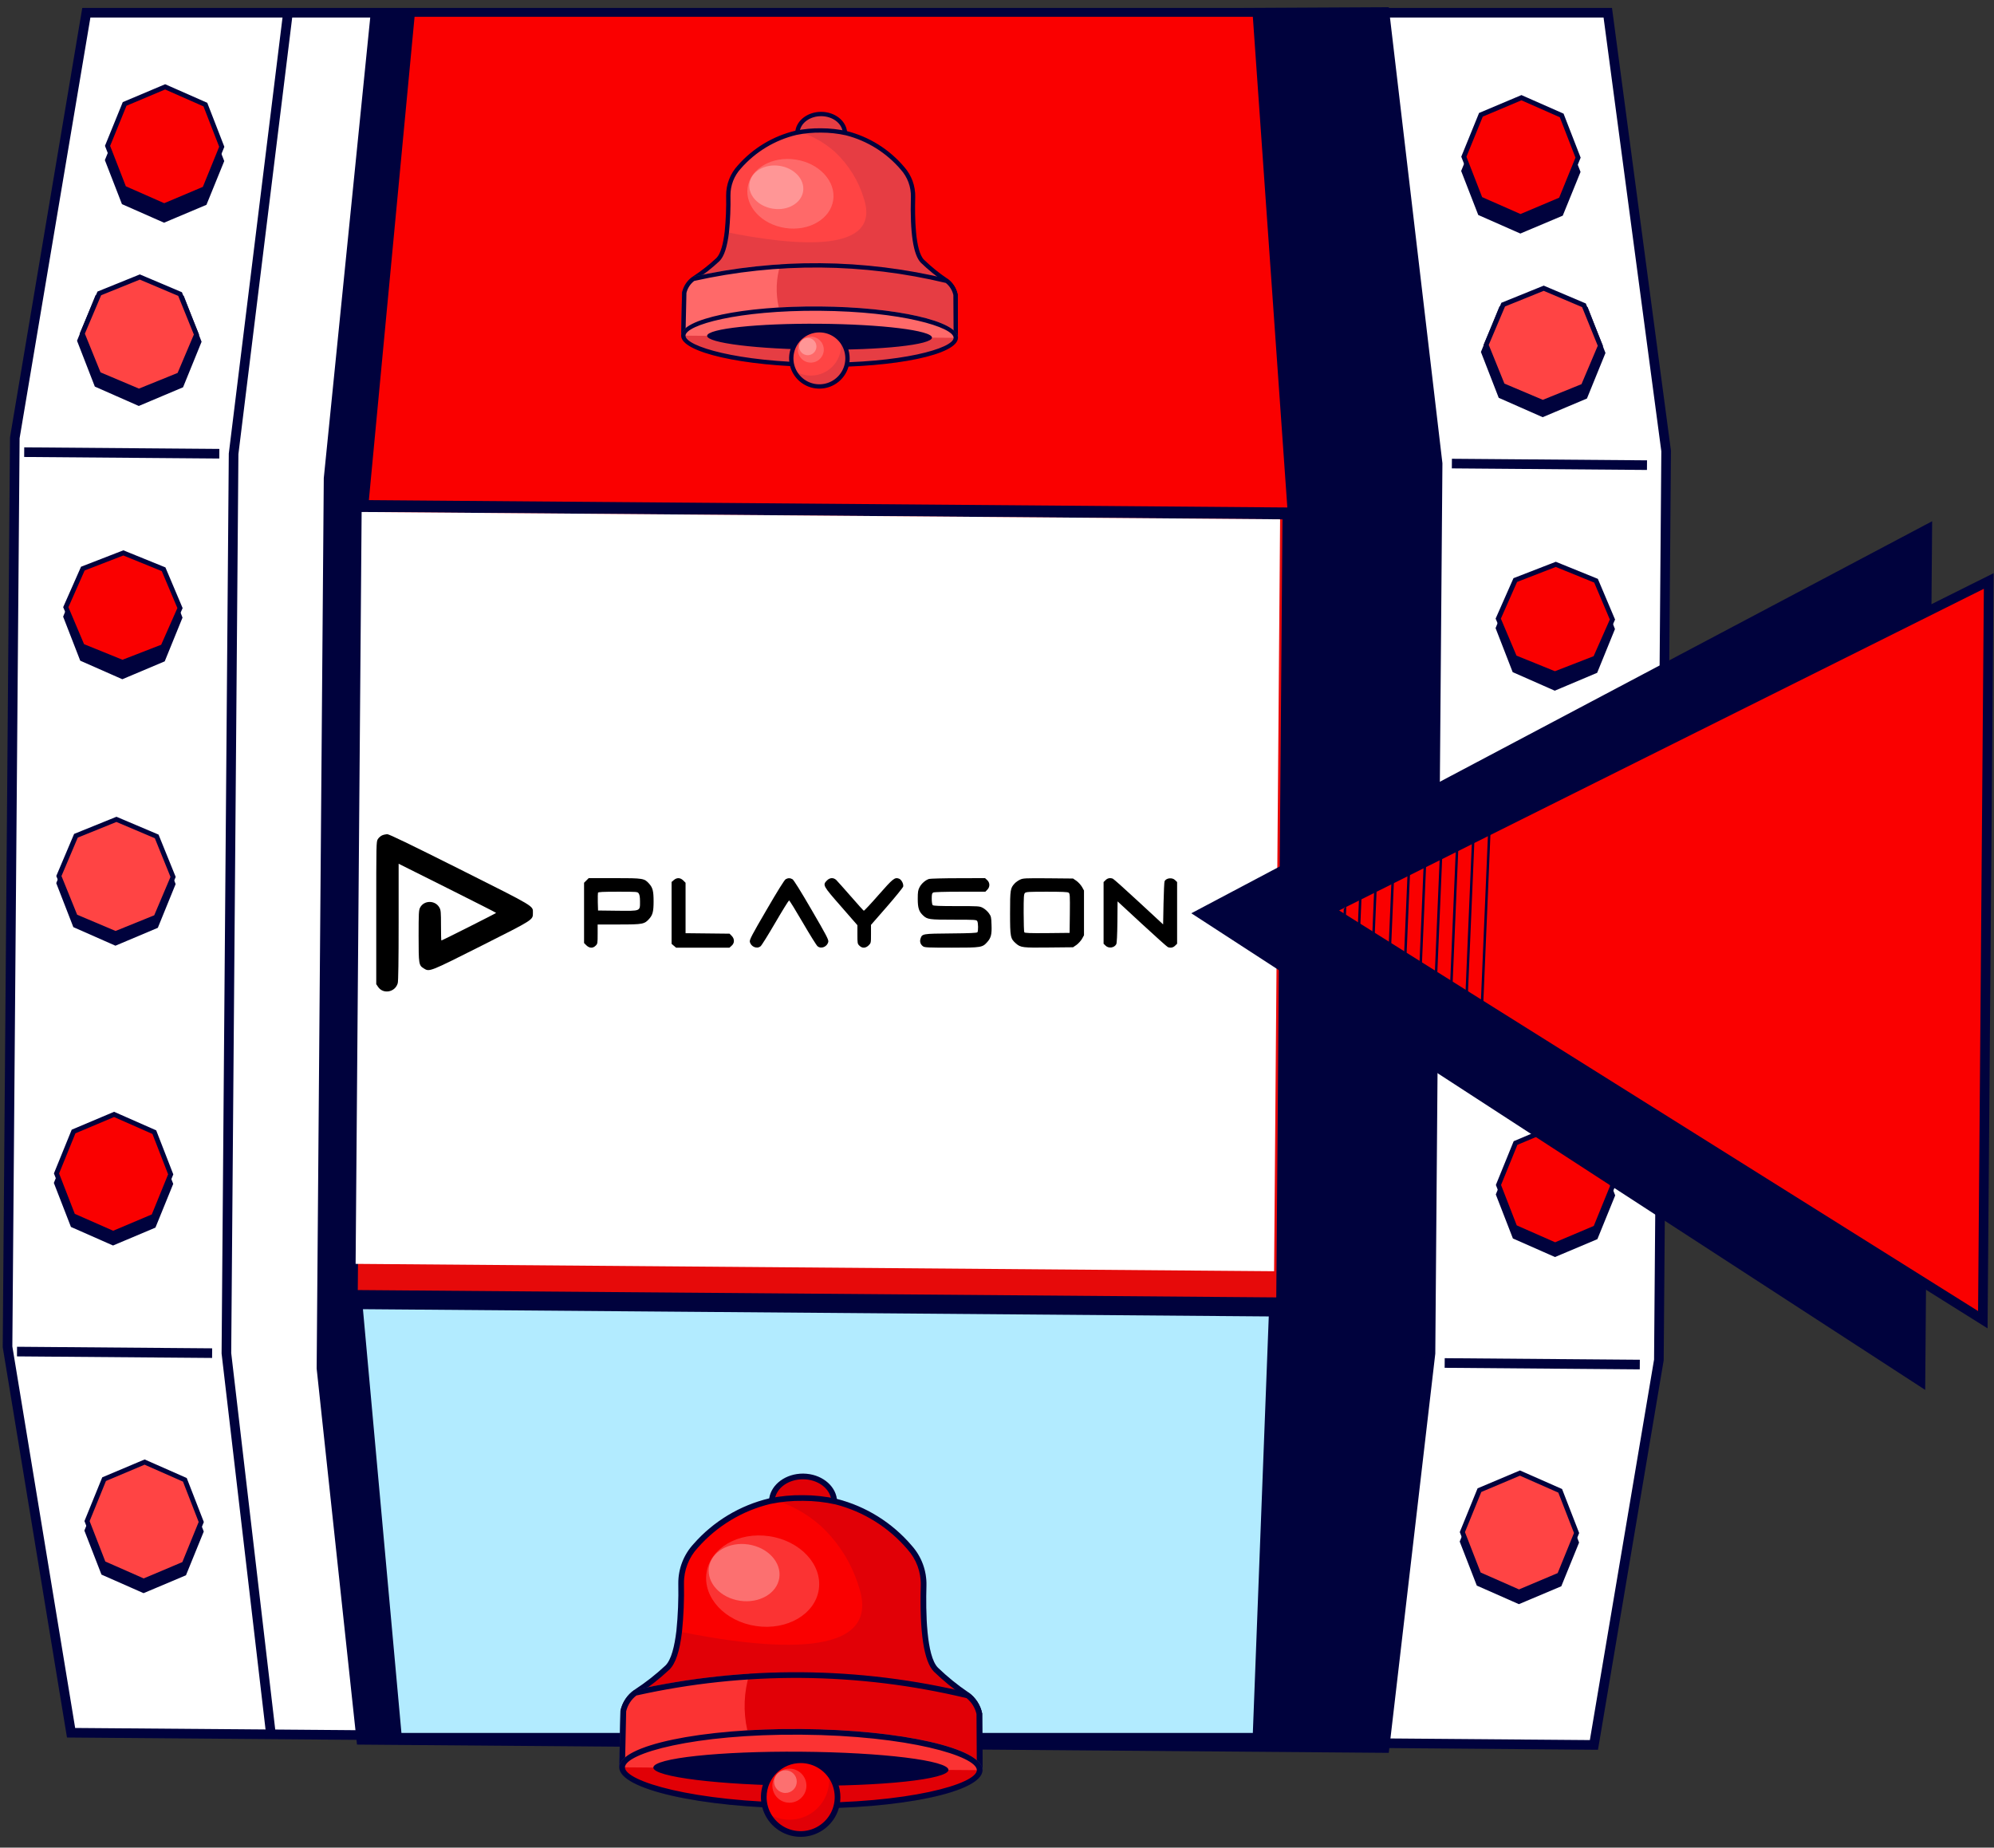 <?xml version="1.0" encoding="UTF-8"?> <svg xmlns="http://www.w3.org/2000/svg" width="545" height="505" viewBox="0 0 545 505" fill="none"><rect x="0" y="0" width="545" height="505" fill="#333333" stroke="none"/><path d="M4.045 119.665L23.598 3.475L439.438 3.475L455.39 123.275L453.403 371.71L435.651 476.932L19.425 473.603L2.058 368.1L4.045 119.665Z" fill="white" stroke="#00023D" stroke-width="2.629"></path><path d="M89.809 130.757L102.524 4.682L378.409 3.295L392.926 126.678L390.98 369.91L378.41 477.775L98.758 475.538L87.863 373.989L89.809 130.757Z" fill="#00023D" stroke="#00023D" stroke-width="2.629"></path><path d="M100.818 136.698L113.308 4.595L342.427 4.595L351.854 138.706L100.818 136.698Z" fill="#FA0000"></path><path d="M108.528 133.507L119.205 6.702L334.846 6.702L342.895 135.381L108.528 133.507Z" fill="#FA0000"></path><path d="M97.79 352.605L99.491 139.94L350.528 141.948L348.827 354.613L97.79 352.605Z" fill="#E60A0A"></path><path d="M97.197 345.447L98.841 139.935L349.877 141.943L348.233 347.455L97.197 345.447Z" fill="white"></path><path d="M108.519 474.966L97.76 356.508L348.146 358.511L343.691 474.966L108.519 474.966Z" fill="#B2EBFF" stroke="#00023D" stroke-width="2.629"></path><path d="M78.772 2.912L63.847 124.046L61.88 369.879L74.055 474.04" stroke="#00023D" stroke-width="2.629"></path><path d="M4.649 369.421L57.978 369.848" stroke="#00023D" stroke-width="2.629"></path><path d="M6.615 123.588L59.944 124.014" stroke="#00023D" stroke-width="2.629"></path><path d="M396.827 126.709L450.155 127.136" stroke="#00023D" stroke-width="2.629"></path><path d="M394.861 372.542L448.19 372.969" stroke="#00023D" stroke-width="2.629"></path><path d="M38.206 77.014L49.204 81.864L53.683 93.397L49.02 104.857L37.946 109.53L26.947 104.68L22.468 93.147L27.131 81.687L38.206 77.014Z" fill="#00023D" stroke="#00023D" stroke-width="2.629"></path><path d="M38.216 75.712L49.216 80.371L53.699 91.444L49.04 102.444L37.967 106.927L26.967 102.268L22.484 91.195L27.143 80.195L38.216 75.712Z" fill="#FF4444" stroke="#00023D" stroke-width="1.314"></path><path d="M45.105 27.638L56.103 32.488L60.583 44.021L55.919 55.481L44.845 60.155L33.846 55.304L29.367 43.772L34.03 32.312L45.105 27.638Z" fill="#00023D" stroke="#00023D" stroke-width="1.314"></path><path d="M45.135 23.737L56.134 28.587L60.613 40.12L55.95 51.58L44.875 56.254L33.877 51.403L29.397 39.871L34.061 28.411L45.135 23.737Z" fill="#FA0000" stroke="#00023D" stroke-width="1.314"></path><path d="M31.162 307.197L42.16 312.048L46.639 323.581L41.976 335.04L30.901 339.714L19.903 334.864L15.424 323.331L20.087 311.871L31.162 307.197Z" fill="#00023D" stroke="#00023D" stroke-width="1.314"></path><path d="M31.817 225.253L42.815 230.103L47.295 241.636L42.631 253.096L31.557 257.77L20.558 252.919L16.079 241.387L20.742 229.927L31.817 225.253Z" fill="#00023D" stroke="#00023D" stroke-width="1.314"></path><path d="M33.701 152.422L44.699 157.273L49.178 168.805L44.515 180.265L33.441 184.939L22.442 180.089L17.963 168.556L22.626 157.096L33.701 152.422Z" fill="#00023D" stroke="#00023D" stroke-width="1.314"></path><path d="M39.507 402.22L50.506 407.071L54.985 418.603L50.322 430.063L39.247 434.737L28.249 429.887L23.769 418.354L28.433 406.894L39.507 402.22Z" fill="#00023D" stroke="#00023D" stroke-width="1.314"></path><path d="M39.528 399.621L50.526 404.471L55.006 416.004L50.342 427.464L39.268 432.137L28.269 427.287L23.79 415.754L28.453 404.294L39.528 399.621Z" fill="#FF4444" stroke="#00023D" stroke-width="1.314"></path><path d="M31.182 304.596L42.181 309.446L46.66 320.979L41.996 332.438L30.922 337.112L19.924 332.262L15.444 320.729L20.108 309.269L31.182 304.596Z" fill="#FA0000" stroke="#00023D" stroke-width="1.314"></path><path d="M31.827 223.952L42.827 228.612L47.31 239.685L42.65 250.685L31.577 255.168L20.577 250.508L16.094 239.435L20.754 228.435L31.827 223.952Z" fill="#FF4444" stroke="#00023D" stroke-width="1.314"></path><path d="M33.711 151.122L44.713 155.591L49.2 166.204L44.544 176.744L33.472 181.037L22.471 176.568L17.984 165.955L22.64 155.415L33.711 151.122Z" fill="#FA0000" stroke="#00023D" stroke-width="1.314"></path><path d="M421.917 80.082L410.842 84.756L406.179 96.216L410.658 107.748L421.656 112.599L432.731 107.925L437.394 96.465L432.915 84.932L421.917 80.082Z" fill="#00023D" stroke="#00023D" stroke-width="2.629"></path><path d="M421.926 78.781L410.853 83.264L406.194 94.264L410.677 105.337L421.677 109.997L432.75 105.513L437.409 94.513L432.926 83.441L421.926 78.781Z" fill="#FF4444" stroke="#00023D" stroke-width="1.314"></path><path d="M415.808 30.603L404.734 35.276L400.07 46.736L404.55 58.269L415.548 63.119L426.623 58.446L431.286 46.986L426.806 35.453L415.808 30.603Z" fill="#00023D" stroke="#00023D" stroke-width="1.314"></path><path d="M415.839 26.7L404.765 31.374L400.101 42.834L404.581 54.366L415.579 59.217L426.654 54.543L431.317 43.083L426.838 31.55L415.839 26.7Z" fill="#FA0000" stroke="#00023D" stroke-width="1.314"></path><path d="M425.278 310.348L414.203 315.022L409.54 326.482L414.019 338.015L425.018 342.865L436.092 338.191L440.756 326.731L436.276 315.199L425.278 310.348Z" fill="#00023D" stroke="#00023D" stroke-width="1.314"></path><path d="M425.933 228.404L414.859 233.078L410.195 244.537L414.675 256.07L425.673 260.921L436.748 256.247L441.411 244.787L436.931 233.254L425.933 228.404Z" fill="#00023D" stroke="#00023D" stroke-width="1.314"></path><path d="M425.215 155.552L414.141 160.226L409.477 171.686L413.957 183.219L424.955 188.069L436.03 183.395L440.693 171.936L436.214 160.403L425.215 155.552Z" fill="#00023D" stroke="#00023D" stroke-width="1.314"></path><path d="M415.413 405.227L404.338 409.901L399.675 421.36L404.154 432.893L415.153 437.743L426.227 433.07L430.89 421.61L426.411 410.077L415.413 405.227Z" fill="#00023D" stroke="#00023D" stroke-width="1.314"></path><path d="M415.433 402.626L404.359 407.3L399.695 418.76L404.175 430.293L415.173 435.143L426.248 430.469L430.911 419.01L426.431 407.477L415.433 402.626Z" fill="#FF4444" stroke="#00023D" stroke-width="1.314"></path><path d="M425.298 307.747L414.224 312.421L409.56 323.881L414.04 335.414L425.038 340.264L436.113 335.59L440.776 324.13L436.297 312.598L425.298 307.747Z" fill="#FA0000" stroke="#00023D" stroke-width="1.314"></path><path d="M425.943 227.104L414.87 231.587L410.21 242.587L414.693 253.66L425.693 258.319L436.766 253.836L441.426 242.836L436.943 231.763L425.943 227.104Z" fill="#FF4444" stroke="#00023D" stroke-width="1.314"></path><path d="M425.226 154.253L414.155 158.546L409.499 169.086L413.985 179.699L424.987 184.168L436.058 179.876L440.714 169.336L436.227 158.723L425.226 154.253Z" fill="#FA0000" stroke="#00023D" stroke-width="1.314"></path><path d="M328.202 249.735L526.762 144.658L524.9 377.485L328.202 249.735Z" fill="#00023D" stroke="#00023D" stroke-width="2.629"></path><path d="M363.332 248.716L543.56 158.796L541.945 360.712L363.332 248.716Z" fill="#FA0000" stroke="#00023D" stroke-width="2.629"></path><g clip-path="url(#clip0_2730_149124)"><path d="M407.847 208.749L398.147 437.623" stroke="#00023D" stroke-width="0.675"></path><path d="M352.378 209.921L342.678 438.795" stroke="#00023D" stroke-width="0.675"></path><path d="M403.719 204.528L394.019 433.402" stroke="#00023D" stroke-width="0.675"></path><path d="M348.249 205.701L338.549 434.575" stroke="#00023D" stroke-width="0.675"></path><path d="M399.592 200.308L389.892 429.182" stroke="#00023D" stroke-width="0.675"></path><path d="M344.123 201.48L334.423 430.354" stroke="#00023D" stroke-width="0.675"></path><path d="M395.465 196.089L385.765 424.963" stroke="#00023D" stroke-width="0.675"></path><path d="M339.996 197.26L330.296 426.134" stroke="#00023D" stroke-width="0.675"></path><path d="M391.338 191.869L381.638 420.743" stroke="#00023D" stroke-width="0.675"></path><path d="M335.868 193.04L326.168 421.914" stroke="#00023D" stroke-width="0.675"></path><path d="M387.211 187.648L377.511 416.522" stroke="#00023D" stroke-width="0.675"></path><path d="M331.74 188.82L322.041 417.694" stroke="#00023D" stroke-width="0.675"></path><path d="M383.083 183.428L373.383 412.302" stroke="#00023D" stroke-width="0.675"></path><path d="M327.613 184.6L317.914 413.474" stroke="#00023D" stroke-width="0.675"></path><path d="M378.261 188.144L368.561 417.018" stroke="#00023D" stroke-width="0.675"></path><path d="M322.79 189.316L313.09 418.19" stroke="#00023D" stroke-width="0.675"></path><path d="M374.04 192.271L364.34 421.145" stroke="#00023D" stroke-width="0.675"></path><path d="M318.571 193.444L308.872 422.319" stroke="#00023D" stroke-width="0.675"></path><path d="M369.82 196.4L360.121 425.274" stroke="#00023D" stroke-width="0.675"></path><path d="M314.352 197.572L304.652 426.446" stroke="#00023D" stroke-width="0.675"></path><path d="M365.6 200.526L355.9 429.4" stroke="#00023D" stroke-width="0.675"></path><path d="M310.131 201.698L300.431 430.572" stroke="#00023D" stroke-width="0.675"></path><path d="M361.38 204.653L351.68 433.527" stroke="#00023D" stroke-width="0.675"></path><path d="M305.911 205.826L296.211 434.7" stroke="#00023D" stroke-width="0.675"></path><path d="M357.16 208.781L347.46 437.655" stroke="#00023D" stroke-width="0.675"></path><path d="M301.691 209.953L291.992 438.827" stroke="#00023D" stroke-width="0.675"></path><path d="M298.114 209.913L288.415 438.787" stroke="#00023D" stroke-width="0.675"></path></g><path d="M224.402 41.801C220.819 41.773 217.921 39.363 217.944 36.431C217.943 36.229 217.958 36.027 217.989 35.827C218.389 33.138 221.178 31.137 224.487 31.164C227.797 31.19 230.554 33.235 230.909 35.919C230.937 36.123 230.949 36.329 230.946 36.535C230.898 37.484 230.59 38.402 230.055 39.187C229.521 39.973 228.78 40.596 227.915 40.989C226.828 41.542 225.622 41.821 224.402 41.801Z" fill="#FF4444"></path><path d="M224.483 31.755C227.495 31.779 230.005 33.603 230.326 36.017C230.349 36.187 230.359 36.359 230.355 36.53C230.307 37.372 230.028 38.184 229.549 38.878C229.071 39.572 228.41 40.121 227.64 40.465C226.64 40.973 225.53 41.229 224.407 41.211C221.149 41.185 218.514 39.043 218.535 36.436C218.535 36.258 218.548 36.08 218.575 35.904C218.932 33.514 221.471 31.731 224.483 31.755ZM224.492 30.573C220.864 30.544 217.843 32.801 217.406 35.729C217.371 35.96 217.353 36.193 217.353 36.426C217.327 39.688 220.486 42.361 224.398 42.393C225.714 42.413 227.015 42.111 228.187 41.513C229.148 41.07 229.968 40.372 230.558 39.495C231.149 38.618 231.487 37.596 231.537 36.54C231.541 36.306 231.527 36.073 231.495 35.842C231.105 32.907 228.121 30.602 224.492 30.573Z" fill="#00023D"></path><path d="M186.78 91.147L187.027 79.928C187.408 78.351 188.364 76.973 189.71 76.066C192.022 74.553 194.199 72.843 196.218 70.955C197.393 69.796 198.191 67.332 198.657 63.423C198.991 60.115 199.125 56.79 199.06 53.465C199.028 50.546 200.121 47.726 202.112 45.59C206.176 40.985 211.56 37.744 217.532 36.309C219.807 35.839 222.128 35.62 224.451 35.655C226.775 35.657 229.091 35.913 231.359 36.419C237.308 37.951 242.64 41.279 246.628 45.951C248.584 48.117 249.632 50.953 249.554 53.87C249.372 60.496 249.67 68.913 252.116 71.402C254.104 73.322 256.255 75.067 258.543 76.618C259.901 77.572 260.843 79.01 261.175 80.637L261.229 91.749L186.78 91.147Z" fill="#FF4444"></path><path opacity="0.1" d="M261.825 92.339L186.177 91.734L186.272 79.914L186.437 79.916C186.829 78.147 187.882 76.595 189.38 75.577C191.663 74.085 193.812 72.398 195.803 70.534C197.007 69.35 197.691 66.542 198.071 63.353C217.437 67.314 241.015 69.382 236.124 54.307C234.664 49.413 231.924 44.996 228.188 41.513C225.105 38.756 221.409 36.773 217.406 35.729C217.843 32.801 220.864 30.544 224.493 30.573C228.121 30.602 231.105 32.907 231.496 35.842C237.565 37.393 243.005 40.785 247.069 45.553C249.123 47.835 250.225 50.818 250.146 53.888C249.996 59.359 250.112 68.522 252.539 70.988C254.5 72.883 256.622 74.605 258.881 76.133C260.363 77.175 261.391 78.743 261.754 80.518L261.825 92.339Z" fill="#00023D"></path><path d="M224.447 36.246C226.726 36.246 228.999 36.496 231.224 36.99C237.055 38.493 242.281 41.758 246.188 46.34C248.045 48.395 249.039 51.085 248.965 53.853C248.697 63.662 249.615 69.698 251.698 71.814C253.71 73.76 255.887 75.529 258.204 77.099C259.409 77.945 260.254 79.209 260.574 80.645L260.636 91.147L187.385 90.562L187.616 80.064C187.958 78.635 188.822 77.385 190.039 76.559C192.382 75.025 194.588 73.291 196.632 71.376C197.907 70.121 198.762 67.543 199.245 63.488C199.581 60.157 199.716 56.809 199.651 53.461C199.622 50.693 200.659 48.019 202.548 45.995C206.529 41.475 211.806 38.293 217.662 36.884C219.893 36.425 222.169 36.211 224.447 36.246ZM224.457 35.065C222.089 35.029 219.725 35.251 217.406 35.727C211.312 37.181 205.819 40.487 201.68 45.19C199.589 47.439 198.44 50.404 198.469 53.474C198.535 56.772 198.402 60.071 198.071 63.353C197.691 66.542 197.007 69.35 195.803 70.534C193.812 72.398 191.663 74.085 189.38 75.577C187.881 76.595 186.829 78.147 186.437 79.915L186.177 91.734L261.825 92.339L261.754 80.518C261.39 78.743 260.363 77.175 258.881 76.133C256.622 74.605 254.5 72.883 252.539 70.988C250.112 68.521 249.996 59.359 250.146 53.888C250.225 50.818 249.123 47.835 247.068 45.553C243.005 40.785 237.565 37.393 231.495 35.842C229.184 35.328 226.824 35.067 224.457 35.065Z" fill="#00023D"></path><path d="M186.781 91.148L187.028 79.928C187.384 78.443 188.258 77.132 189.493 76.233C212.321 71.113 236.02 71.303 258.764 76.787C260.004 77.739 260.86 79.107 261.174 80.638L261.228 91.743L186.781 91.148Z" fill="#FF4444"></path><path opacity="0.1" d="M261.825 92.34C261.862 87.766 244.953 83.93 224.067 83.763C222.117 83.748 220.19 83.768 218.31 83.812C217.376 83.84 216.454 83.868 215.544 83.908C214.633 83.948 213.734 83.988 212.847 84.04C211.963 80.137 212.118 76.071 213.296 72.247C214.278 72.184 215.248 72.132 216.194 72.093L217.601 72.033C218.31 72.003 219.008 71.985 219.694 71.979C219.989 71.969 220.285 71.96 220.58 71.962C221.822 71.937 223.015 71.934 224.162 71.944C235.908 72.038 247.605 73.48 259.022 76.241C260.431 77.28 261.404 78.804 261.754 80.519L261.825 92.34Z" fill="#00023D"></path><path opacity="0.2" d="M212.847 84.039C197.426 84.968 186.207 88.011 186.177 91.734L186.437 79.916C186.813 78.203 187.816 76.693 189.249 75.683C197.162 73.909 205.203 72.76 213.296 72.246C212.117 76.07 211.963 80.137 212.847 84.039Z" fill="white"></path><path d="M224.152 73.125C235.725 73.22 247.249 74.631 258.503 77.332C259.55 78.17 260.28 79.34 260.573 80.65L260.636 91.148L187.385 90.562L187.616 80.065C187.928 78.758 188.68 77.599 189.747 76.783C201.04 74.265 212.582 73.038 224.152 73.125ZM224.162 71.943C212.419 71.854 200.706 73.109 189.249 75.683C187.816 76.693 186.813 78.203 186.437 79.916L186.177 91.734L261.825 92.34L261.754 80.518C261.404 78.804 260.43 77.28 259.022 76.241C247.604 73.479 235.908 72.037 224.162 71.943Z" fill="#00023D"></path><path d="M223.94 99.72C244.503 99.884 261.2 96.578 261.234 92.335C261.268 88.091 244.626 84.518 224.063 84.354C203.5 84.189 186.803 87.496 186.769 91.739C186.735 95.982 203.377 99.555 223.94 99.72Z" fill="#FF4444"></path><path opacity="0.1" d="M261.825 92.34C261.789 96.914 244.821 100.478 223.935 100.311C203.049 100.144 186.141 96.309 186.178 91.735L261.825 92.34Z" fill="#00023D"></path><path opacity="0.2" d="M261.824 92.339L186.177 91.734C186.214 87.16 203.181 83.596 224.067 83.763C244.953 83.93 261.861 87.765 261.824 92.339Z" fill="white"></path><path d="M224.057 84.945C246.425 85.124 260.666 89.439 260.642 92.33C260.619 95.221 246.312 99.308 223.944 99.129C201.576 98.95 187.336 94.635 187.359 91.744C187.382 88.853 201.689 84.766 224.057 84.945ZM224.067 83.763C203.178 83.596 186.214 87.165 186.177 91.734C186.14 96.304 203.045 100.144 223.935 100.311C244.824 100.478 261.788 96.909 261.824 92.339C261.861 87.77 244.956 83.93 224.067 83.763Z" fill="#00023D"></path><path d="M223.977 94.992C205.578 94.845 194.484 92.975 193.85 91.739C194.503 90.627 205.626 88.935 224.024 89.082C242.423 89.229 253.517 91.1 254.152 92.335C253.499 93.447 242.376 95.139 223.977 94.992Z" fill="#00023D"></path><path d="M224.02 89.674C239.479 89.798 249.844 91.144 252.876 92.269C249.826 93.345 239.442 94.526 223.982 94.402C208.523 94.278 198.159 92.932 195.126 91.807C198.176 90.731 208.561 89.55 224.02 89.674ZM224.03 88.492C207.057 88.356 193.285 89.834 193.269 91.792C193.254 93.751 207.001 95.448 223.973 95.584C240.945 95.72 254.717 94.242 254.733 92.284C254.749 90.325 241.002 88.628 224.03 88.492Z" fill="#00023D"></path><path d="M223.893 105.631C228.136 105.665 231.603 102.253 231.637 98.01C231.671 93.767 228.259 90.299 224.016 90.266C219.773 90.231 216.305 93.644 216.272 97.887C216.238 102.13 219.65 105.597 223.893 105.631Z" fill="#FF4444"></path><path opacity="0.1" d="M232.228 98.014C232.21 99.974 231.497 101.865 230.216 103.349C228.934 104.833 227.168 105.813 225.23 106.116C223.293 106.418 221.312 106.023 219.639 105C217.966 103.978 216.71 102.394 216.096 100.532C217.451 101.752 219.171 102.49 220.988 102.631C222.806 102.771 224.619 102.308 226.146 101.311C227.672 100.314 228.826 98.841 229.429 97.121C230.031 95.4 230.048 93.529 229.476 91.798C230.351 92.578 231.05 93.536 231.524 94.608C231.999 95.68 232.239 96.841 232.228 98.014Z" fill="#00023D"></path><path d="M224.01 90.856C225.413 90.867 226.781 91.294 227.941 92.082C229.101 92.871 230.001 93.986 230.527 95.286C231.054 96.586 231.183 98.013 230.898 99.387C230.613 100.76 229.928 102.018 228.928 103.002C227.928 103.986 226.659 104.651 225.282 104.914C223.904 105.177 222.479 105.025 221.187 104.478C219.896 103.931 218.795 103.013 218.026 101.84C217.256 100.668 216.851 99.293 216.862 97.891C216.879 96.011 217.641 94.214 218.982 92.895C220.322 91.576 222.13 90.843 224.01 90.856ZM224.02 89.674C222.383 89.661 220.78 90.133 219.412 91.031C218.044 91.93 216.973 93.213 216.335 94.72C215.697 96.227 215.52 97.889 215.826 99.497C216.132 101.104 216.909 102.585 218.056 103.751C219.204 104.917 220.672 105.717 222.275 106.049C223.877 106.381 225.542 106.231 227.059 105.617C228.576 105.003 229.876 103.953 230.796 102.599C231.716 101.246 232.214 99.65 232.227 98.014C232.245 95.819 231.39 93.708 229.851 92.144C228.312 90.58 226.214 89.691 224.02 89.674Z" fill="#00023D"></path><path opacity="0.2" d="M227.73 54.708C228.5 49.542 223.89 44.574 217.433 43.612C210.976 42.649 205.118 46.056 204.347 51.222C203.577 56.387 208.187 61.355 214.644 62.318C221.101 63.28 226.96 59.873 227.73 54.708Z" fill="white"></path><path opacity="0.3" d="M219.509 52.282C219.991 49.044 217.101 45.93 213.054 45.326C209.006 44.723 205.333 46.858 204.851 50.096C204.368 53.334 207.258 56.449 211.306 57.052C215.353 57.656 219.026 55.52 219.509 52.282Z" fill="white"></path><path opacity="0.2" d="M221.581 99.111C223.539 99.126 225.14 97.552 225.155 95.593C225.171 93.635 223.596 92.035 221.638 92.019C219.679 92.003 218.079 93.578 218.063 95.536C218.048 97.495 219.623 99.095 221.581 99.111Z" fill="white"></path><path opacity="0.3" d="M220.761 97.085C222.066 97.096 223.133 96.046 223.144 94.74C223.154 93.435 222.104 92.368 220.798 92.357C219.493 92.347 218.426 93.397 218.416 94.702C218.405 96.008 219.455 97.075 220.761 97.085Z" fill="white"></path><path d="M219.425 417.512C214.722 417.475 210.919 414.312 210.949 410.464C210.948 410.198 210.968 409.934 211.008 409.671C211.533 406.142 215.193 403.517 219.537 403.552C223.88 403.586 227.498 406.27 227.965 409.792C228.001 410.059 228.017 410.33 228.012 410.6C227.95 411.846 227.546 413.05 226.844 414.082C226.143 415.113 225.171 415.931 224.035 416.446C222.608 417.172 221.026 417.537 219.425 417.512Z" fill="#FA0000"></path><path d="M219.531 404.327C223.484 404.359 226.778 406.752 227.2 409.92C227.23 410.144 227.243 410.369 227.238 410.594C227.175 411.699 226.809 412.765 226.18 413.675C225.552 414.586 224.685 415.306 223.675 415.758C222.362 416.425 220.905 416.761 219.432 416.737C215.155 416.702 211.698 413.892 211.726 410.47C211.725 410.236 211.742 410.003 211.778 409.772C212.247 406.636 215.579 404.296 219.531 404.327ZM219.544 402.776C214.782 402.738 210.818 405.7 210.244 409.543C210.197 409.845 210.174 410.151 210.175 410.457C210.14 414.739 214.285 418.247 219.42 418.288C221.147 418.315 222.854 417.918 224.393 417.133C225.653 416.552 226.729 415.636 227.505 414.485C228.28 413.334 228.724 411.992 228.789 410.606C228.794 410.3 228.776 409.994 228.734 409.691C228.222 405.839 224.306 402.814 219.544 402.776Z" fill="#00023D"></path><path d="M170.051 482.274L170.375 467.55C170.874 465.48 172.13 463.672 173.895 462.482C176.93 460.496 179.788 458.252 182.436 455.774C183.98 454.254 185.026 451.02 185.638 445.89C186.076 441.548 186.253 437.184 186.166 432.821C186.125 428.989 187.559 425.288 190.172 422.485C195.506 416.441 202.572 412.188 210.409 410.304C213.396 409.688 216.441 409.4 219.49 409.446C222.54 409.449 225.58 409.785 228.556 410.45C236.363 412.459 243.361 416.827 248.595 422.959C251.163 425.801 252.538 429.523 252.436 433.352C252.197 442.047 252.588 453.094 255.798 456.361C258.407 458.881 261.229 461.171 264.232 463.206C266.015 464.459 267.251 466.346 267.687 468.48L267.758 483.064L170.051 482.274Z" fill="#FA0000"></path><path opacity="0.1" d="M268.539 483.837L169.259 483.043L169.383 467.531L169.6 467.533C170.114 465.212 171.496 463.175 173.462 461.839C176.459 459.881 179.279 457.666 181.892 455.22C183.472 453.666 184.37 449.981 184.869 445.796C210.285 450.995 241.228 453.709 234.808 433.925C232.893 427.501 229.297 421.704 224.394 417.133C220.347 413.514 215.497 410.912 210.244 409.543C210.818 405.7 214.782 402.738 219.544 402.776C224.306 402.814 228.223 405.839 228.735 409.691C236.7 411.726 243.84 416.178 249.173 422.435C251.87 425.43 253.315 429.345 253.212 433.374C253.015 440.555 253.167 452.579 256.352 455.816C258.926 458.304 261.711 460.563 264.675 462.569C266.62 463.936 267.969 465.994 268.446 468.323L268.539 483.837Z" fill="#00023D"></path><path d="M219.485 410.221C222.476 410.221 225.459 410.548 228.379 411.197C236.032 413.169 242.89 417.455 248.018 423.468C250.455 426.165 251.76 429.696 251.663 433.328C251.31 446.202 252.516 454.123 255.249 456.9C257.889 459.454 260.746 461.775 263.787 463.836C265.368 464.946 266.478 466.606 266.898 468.49L266.979 482.273L170.845 481.504L171.147 467.728C171.597 465.851 172.731 464.211 174.327 463.127C177.403 461.114 180.298 458.838 182.981 456.325C184.654 454.679 185.776 451.295 186.41 445.973C186.85 441.601 187.028 437.207 186.943 432.814C186.904 429.18 188.266 425.671 190.745 423.015C195.969 417.083 202.895 412.907 210.58 411.058C213.509 410.455 216.495 410.174 219.485 410.221ZM219.497 408.67C216.391 408.623 213.288 408.915 210.244 409.539C202.247 411.448 195.037 415.786 189.605 421.959C186.861 424.91 185.353 428.801 185.392 432.831C185.478 437.159 185.303 441.489 184.869 445.796C184.37 449.981 183.472 453.666 181.893 455.22C179.28 457.666 176.459 459.881 173.462 461.839C171.496 463.174 170.114 465.211 169.601 467.532L169.259 483.043L268.539 483.837L268.446 468.323C267.969 465.994 266.621 463.935 264.676 462.568C261.711 460.563 258.926 458.303 256.352 455.815C253.167 452.579 253.015 440.554 253.212 433.373C253.315 429.345 251.87 425.43 249.173 422.435C243.84 416.178 236.701 411.726 228.735 409.69C225.702 409.016 222.604 408.674 219.497 408.67Z" fill="#00023D"></path><path d="M170.051 482.274L170.376 467.55C170.843 465.6 171.99 463.88 173.61 462.7C203.57 455.981 234.672 456.23 264.521 463.427C266.149 464.677 267.272 466.471 267.684 468.482L267.755 483.056L170.051 482.274Z" fill="#FA0000"></path><path opacity="0.1" d="M268.538 483.838C268.586 477.835 246.396 472.802 218.985 472.582C216.426 472.562 213.897 472.588 211.43 472.646C210.204 472.683 208.994 472.72 207.799 472.772C206.604 472.825 205.425 472.877 204.261 472.946C203.099 467.824 203.303 462.487 204.85 457.468C206.138 457.385 207.411 457.318 208.652 457.266L210.499 457.187C211.43 457.148 212.345 457.125 213.245 457.116C213.633 457.104 214.021 457.092 214.409 457.095C216.038 457.061 217.605 457.058 219.11 457.07C234.525 457.194 249.876 459.086 264.86 462.711C266.708 464.074 267.985 466.074 268.445 468.324L268.538 483.838Z" fill="#00023D"></path><path opacity="0.2" d="M204.26 472.945C184.021 474.164 169.298 478.157 169.259 483.043L169.6 467.533C170.093 465.285 171.41 463.304 173.29 461.978C183.676 459.65 194.228 458.142 204.849 457.468C203.302 462.486 203.099 467.823 204.26 472.945Z" fill="white"></path><path d="M219.097 458.621C234.285 458.746 249.409 460.598 264.179 464.141C265.553 465.242 266.511 466.778 266.896 468.496L266.978 482.274L170.844 481.505L171.147 467.729C171.556 466.014 172.544 464.493 173.944 463.421C188.765 460.117 203.913 458.506 219.097 458.621ZM219.11 457.07C203.699 456.952 188.326 458.599 173.29 461.978C171.41 463.304 170.093 465.286 169.6 467.533L169.259 483.044L268.539 483.838L268.445 468.324C267.986 466.073 266.709 464.073 264.86 462.71C249.876 459.086 234.525 457.193 219.11 457.07Z" fill="#00023D"></path><path d="M218.819 493.523C245.806 493.739 267.719 489.4 267.764 483.831C267.809 478.262 245.967 473.573 218.98 473.357C191.993 473.141 170.08 477.481 170.036 483.049C169.991 488.618 191.832 493.307 218.819 493.523Z" fill="#FA0000"></path><path opacity="0.1" d="M268.538 483.838C268.49 489.841 246.222 494.518 218.812 494.299C191.401 494.08 169.211 489.047 169.259 483.043L268.538 483.838Z" fill="#00023D"></path><path opacity="0.2" d="M268.539 483.839L169.259 483.045C169.307 477.042 191.575 472.364 218.986 472.583C246.396 472.803 268.587 477.836 268.539 483.839Z" fill="white"></path><path d="M218.973 474.135C248.329 474.369 267.018 480.032 266.987 483.827C266.957 487.621 248.18 492.984 218.824 492.75C189.468 492.515 170.78 486.852 170.81 483.057C170.84 479.263 189.617 473.9 218.973 474.135ZM218.986 472.583C191.57 472.364 169.307 477.048 169.259 483.045C169.211 489.042 191.397 494.082 218.812 494.301C246.227 494.52 268.491 489.836 268.539 483.839C268.587 477.842 246.401 472.803 218.986 472.583Z" fill="#00023D"></path><path d="M218.867 487.319C194.72 487.126 180.16 484.671 179.328 483.05C180.185 481.591 194.782 479.37 218.929 479.563C243.075 479.756 257.635 482.21 258.467 483.832C257.61 485.291 243.013 487.512 218.867 487.319Z" fill="#00023D"></path><path d="M218.923 480.339C239.211 480.501 252.813 482.268 256.793 483.744C252.79 485.157 239.162 486.706 218.873 486.544C198.585 486.382 184.983 484.614 181.003 483.138C185.006 481.726 198.634 480.177 218.923 480.339ZM218.935 478.788C196.661 478.61 178.587 480.548 178.566 483.119C178.546 485.689 196.587 487.917 218.861 488.095C241.135 488.273 259.209 486.334 259.23 483.764C259.251 481.194 241.209 478.966 218.935 478.788Z" fill="#00023D"></path><path d="M218.756 501.279C224.325 501.324 228.875 496.846 228.92 491.277C228.964 485.709 224.486 481.158 218.918 481.114C213.349 481.069 208.799 485.547 208.754 491.116C208.71 496.684 213.188 501.235 218.756 501.279Z" fill="#FA0000"></path><path opacity="0.1" d="M229.695 491.284C229.672 493.857 228.737 496.338 227.055 498.286C225.373 500.233 223.054 501.52 220.512 501.917C217.969 502.314 215.369 501.795 213.173 500.453C210.978 499.111 209.33 497.033 208.524 494.59C210.302 496.19 212.56 497.159 214.945 497.343C217.33 497.528 219.71 496.919 221.713 495.612C223.716 494.304 225.231 492.37 226.021 490.112C226.812 487.854 226.834 485.398 226.084 483.126C227.232 484.15 228.149 485.407 228.772 486.814C229.395 488.221 229.71 489.745 229.695 491.284Z" fill="#00023D"></path><path d="M218.911 481.89C220.752 481.905 222.547 482.465 224.07 483.5C225.592 484.535 226.773 485.998 227.464 487.704C228.155 489.41 228.324 491.283 227.951 493.086C227.577 494.888 226.677 496.54 225.365 497.831C224.053 499.122 222.388 499.995 220.58 500.34C218.771 500.684 216.901 500.485 215.206 499.767C213.511 499.049 212.067 497.845 211.057 496.306C210.047 494.767 209.515 492.963 209.53 491.123C209.552 488.655 210.553 486.297 212.312 484.566C214.07 482.836 216.444 481.873 218.911 481.89ZM218.924 480.339C216.776 480.322 214.672 480.942 212.877 482.12C211.081 483.299 209.676 484.984 208.838 486.961C208.001 488.939 207.768 491.121 208.17 493.23C208.572 495.34 209.591 497.283 211.097 498.814C212.604 500.344 214.53 501.394 216.633 501.83C218.736 502.266 220.921 502.068 222.912 501.262C224.903 500.456 226.61 499.078 227.817 497.302C229.024 495.526 229.678 493.431 229.695 491.284C229.718 488.404 228.596 485.633 226.576 483.58C224.556 481.528 221.804 480.362 218.924 480.339Z" fill="#00023D"></path><path opacity="0.2" d="M223.793 434.45C224.803 427.671 218.753 421.152 210.279 419.888C201.806 418.625 194.117 423.096 193.106 429.875C192.096 436.654 198.146 443.174 206.62 444.437C215.093 445.701 222.782 441.229 223.793 434.45Z" fill="white"></path><path opacity="0.3" d="M213.002 431.266C213.636 427.017 209.843 422.93 204.531 422.138C199.219 421.346 194.399 424.149 193.765 428.398C193.132 432.648 196.924 436.735 202.237 437.527C207.549 438.319 212.369 435.516 213.002 431.266Z" fill="white"></path><path opacity="0.2" d="M215.722 492.724C218.292 492.744 220.392 490.677 220.412 488.107C220.433 485.537 218.366 483.437 215.796 483.417C213.226 483.396 211.126 485.463 211.105 488.033C211.085 490.603 213.152 492.703 215.722 492.724Z" fill="white"></path><path opacity="0.3" d="M214.646 490.066C216.359 490.08 217.759 488.702 217.773 486.988C217.786 485.275 216.409 483.875 214.695 483.861C212.982 483.847 211.582 485.225 211.568 486.939C211.554 488.652 212.932 490.052 214.646 490.066Z" fill="white"></path><path d="M104.432 228.328C104.038 228.502 103.514 228.961 103.274 229.354C102.837 230.053 102.837 230.403 102.837 249.54V269.004L103.339 269.747C104.737 271.822 108.036 271.21 108.713 268.72C108.866 268.152 108.954 262.756 108.954 251.964V236.083L122.279 242.746C129.598 246.416 135.605 249.452 135.605 249.518C135.605 249.627 120.859 257.054 120.641 257.054C120.575 257.054 120.532 255.219 120.532 252.948C120.532 249.365 120.488 248.753 120.117 248.098C119.003 246.001 115.857 246.001 114.808 248.098C114.459 248.775 114.415 249.627 114.415 255.809C114.415 263.543 114.459 263.848 115.835 264.7C117.386 265.662 117.32 265.683 131.564 258.518C145.96 251.265 145.654 251.462 145.654 249.518C145.654 247.53 146.528 248.054 125.6 237.546C111.946 230.709 106.354 228 105.83 228C105.458 228.022 104.803 228.153 104.432 228.328Z" fill="black"></path><path d="M160.269 240.649L159.636 241.282V249.518V257.754L160.269 258.387C161.099 259.195 162.061 259.239 162.803 258.474C163.328 257.972 163.349 257.819 163.349 255.307V252.685H169.204C175.758 252.685 176.151 252.598 177.483 251.091C178.401 250.042 178.641 249.103 178.641 246.35C178.641 243.598 178.401 242.658 177.483 241.61C176.129 240.059 175.889 240.015 167.981 240.015H160.903L160.269 240.649ZM174.578 244.209C174.818 244.559 174.928 245.214 174.928 246.394C174.928 249.081 175.168 248.993 168.745 248.928L163.459 248.862L163.393 246.59C163.371 245.323 163.393 244.166 163.437 244.013C163.524 243.794 164.682 243.729 168.898 243.729C174.185 243.729 174.25 243.729 174.578 244.209Z" fill="black"></path><path d="M184.167 240.539L183.556 241.064V249.518V257.972L184.167 258.496L184.779 259.021H192.075H199.372L199.962 258.496C200.792 257.797 200.814 256.618 199.983 255.787L199.394 255.198L193.386 255.132L187.379 255.067V248.185V241.282L186.745 240.649C185.937 239.862 185.019 239.818 184.167 240.539Z" fill="black"></path><path d="M214.73 240.321C214.402 240.496 212.458 243.619 209.53 248.666C205.511 255.547 204.855 256.814 204.943 257.382C205.205 258.758 206.887 259.479 207.892 258.627C208.154 258.431 209.967 255.525 211.911 252.183C213.856 248.841 215.56 246.11 215.669 246.11C215.8 246.11 217.482 248.841 219.426 252.183C221.371 255.525 223.184 258.431 223.446 258.627C224.451 259.479 226.133 258.758 226.395 257.382C226.482 256.814 225.827 255.569 221.807 248.666C218.924 243.685 216.914 240.474 216.608 240.321C215.975 239.949 215.363 239.949 214.73 240.321Z" fill="black"></path><path d="M226.024 240.649C224.8 241.894 224.888 242.068 229.868 247.748L234.347 252.882V255.416C234.347 257.819 234.369 257.972 234.893 258.474C235.636 259.239 236.597 259.195 237.427 258.387C238.06 257.754 238.06 257.71 238.06 255.263V252.795L242.408 247.814C244.789 245.083 246.799 242.593 246.864 242.309C246.995 241.544 246.362 240.386 245.685 240.146C244.527 239.753 244.09 240.102 240.114 244.624C238.017 247.027 236.182 248.972 236.094 248.928C235.985 248.884 234.369 247.093 232.49 244.93C230.611 242.768 228.82 240.78 228.536 240.496C227.771 239.818 226.81 239.862 226.024 240.649Z" fill="black"></path><path d="M253.942 240.233C252.981 240.517 251.867 241.479 251.342 242.484C250.927 243.27 250.84 243.751 250.84 245.695C250.84 248.163 251.168 249.168 252.303 250.217C253.461 251.309 253.986 251.375 260.648 251.375C266.59 251.375 266.896 251.396 267.115 251.79C267.377 252.292 267.399 254.411 267.158 254.804C267.027 255.001 265.105 255.088 259.906 255.132C252.107 255.198 252.041 255.219 251.604 256.53C251.32 257.36 251.583 258.169 252.303 258.671C252.719 258.977 253.745 259.021 260.124 259.021C268.338 259.021 268.513 258.977 269.889 257.426C270.872 256.312 271.112 255.329 271.003 252.751C270.938 250.697 270.894 250.457 270.282 249.605C269.933 249.103 269.19 248.447 268.666 248.163C267.726 247.661 267.573 247.661 261.435 247.661C256.869 247.661 255.122 247.595 254.925 247.399C254.772 247.246 254.663 246.525 254.663 245.651C254.663 244.428 254.728 244.144 255.078 243.947C255.362 243.816 258.071 243.729 262.418 243.729H269.321L269.845 243.183C270.61 242.44 270.588 241.26 269.824 240.561L269.234 240.015L261.894 240.037C257.852 240.037 254.27 240.146 253.942 240.233Z" fill="black"></path><path d="M278.802 240.43C278.321 240.649 277.666 241.107 277.338 241.457C276.137 242.746 276.071 243.204 276.071 249.561C276.071 256.137 276.159 256.53 277.666 257.863C278.955 258.999 279.479 259.064 286.71 258.977L293.286 258.911L294.247 258.256C294.749 257.885 295.426 257.142 295.732 256.618L296.278 255.635V249.518V243.401L295.732 242.418C295.426 241.894 294.749 241.151 294.247 240.78L293.286 240.124L286.492 240.059C280.2 240.015 279.61 240.037 278.802 240.43ZM292.084 243.991C292.434 244.253 292.455 244.799 292.412 249.627L292.346 254.979L286.251 255.045C281.511 255.088 280.113 255.023 279.96 254.826C279.872 254.673 279.785 252.27 279.785 249.474C279.785 245.171 279.829 244.362 280.135 244.078C280.419 243.772 281.271 243.729 286.098 243.729C290.249 243.729 291.822 243.794 292.084 243.991Z" fill="black"></path><path d="M302.177 240.561L301.631 241.085V249.518V257.95L302.177 258.474C303.007 259.305 304.58 259.086 305.104 258.059C305.257 257.775 305.366 255.591 305.41 251.986L305.454 246.372L312.139 252.554C315.809 255.94 318.998 258.802 319.195 258.868C319.937 259.152 320.658 259.021 321.183 258.474L321.729 257.95V249.518V241.085L321.183 240.561C320.418 239.775 318.758 239.949 318.299 240.867C318.212 241.064 318.08 243.794 318.015 246.94L317.906 252.664L311.221 246.481C307.551 243.073 304.362 240.233 304.165 240.168C303.422 239.884 302.701 240.015 302.177 240.561Z" fill="black"></path><defs><clipPath id="clip0_2730_149124"><rect width="58.638" height="153.557" fill="white" transform="matrix(-0.715 0.699 0.699 0.715 407.847 208.748)"></rect></clipPath></defs></svg> 